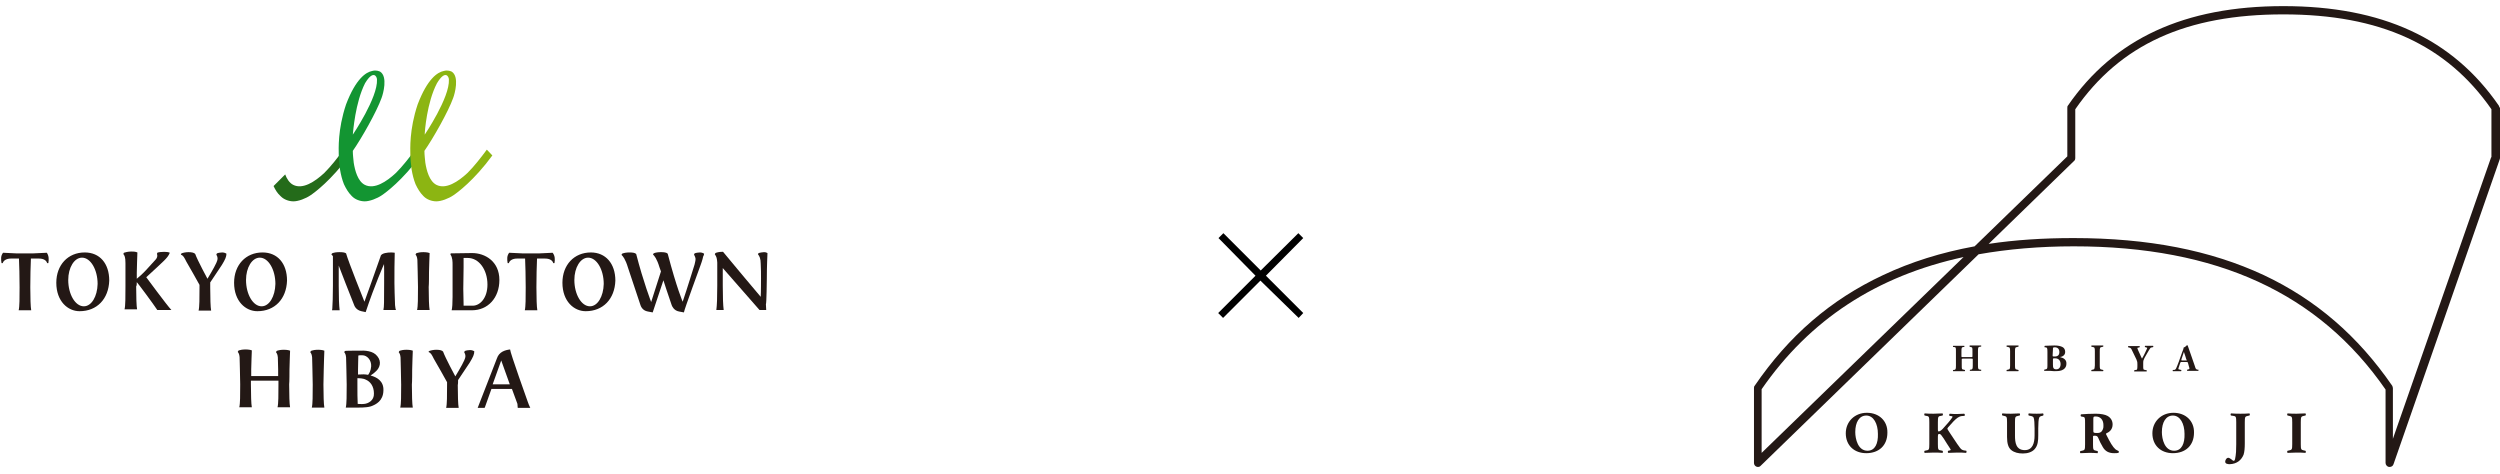 <?xml version="1.0" encoding="UTF-8"?>
<!-- Generator: Adobe Illustrator 26.0.2, SVG Export Plug-In . SVG Version: 6.00 Build 0)  -->
<svg xmlns="http://www.w3.org/2000/svg" xmlns:xlink="http://www.w3.org/1999/xlink" version="1.1" id="レイヤー_1" x="0px" y="0px" viewBox="0 0 817 155" style="enable-background:new 0 0 817 155;" xml:space="preserve">
<style type="text/css">
	.st0{fill:#246B1A;}
	.st1{fill:#139532;}
	.st2{fill:#8CB512;}
	.st3{fill:#231815;}
</style>
<g>
	<g>
		<path class="st0" d="M112.3,48.9c-2,2.7-4.1,5.4-6.3,7.6c-3.1,2.9-7.1,5.5-10.2,3.9c-1.2-0.6-2.1-2-2.6-3.4l-3.8,3.8    c0.6,1.3,1.3,2.4,2.2,3.2c0.1,0.1,0.2,0.2,0.2,0.2c1,1,2.6,1.6,4.1,1.6c1.6,0,4-0.9,5.6-2c1.2-0.8,6.7-4.8,12.7-13L112.3,48.9z"></path>
		<path class="st1" d="M135.7,48.9c-2,2.7-4.1,5.4-6.3,7.6c-3.1,2.9-7.1,5.5-10.2,3.9c-2.3-1.2-3.2-4.7-3.6-7.2    c-0.1-1.1-0.3-2.5-0.3-3.9c2.8-4,7.8-12.8,9.4-17.3c0.5-1.3,2.1-7-0.5-8.6c-0.3-0.1-1.2-0.6-2.6-0.2c-2,0.4-5.3,2.5-8.5,10.9    c-2.8,8.3-2.4,14.8-2.4,16.3l0,0c0,1.5,0.2,3.2,0.4,4.9c0.3,1.8,0.7,3.4,1.3,4.9c0.7,1.5,1.5,2.8,2.5,3.8c0.1,0.1,0.2,0.2,0.2,0.2    c1,1,2.6,1.6,4.1,1.6c1.6,0,4-0.9,5.6-2c1.2-0.8,6.7-4.8,12.7-13L135.7,48.9z M119.3,27.2c2.7-4.5,3.9-2.2,3.9-1.2    c0.3,5.9-7.9,18-7.9,18C115.4,43,116.1,33.5,119.3,27.2z"></path>
		<path class="st2" d="M159.1,48.9c-2,2.7-4.1,5.4-6.3,7.6c-3.1,2.9-7.1,5.5-10.2,3.9c-2.3-1.2-3.2-4.7-3.6-7.2    c-0.1-1.1-0.3-2.5-0.3-3.9c2.8-4,7.8-12.8,9.4-17.3c0.5-1.3,2.1-7-0.5-8.6c-0.3-0.1-1.2-0.6-2.6-0.2c-2,0.4-5.3,2.5-8.5,10.9    c-2.8,8.3-2.4,14.8-2.4,16.3l0,0c0,1.5,0.2,3.2,0.4,4.9c0.3,1.8,0.7,3.4,1.3,4.9c0.7,1.5,1.5,2.8,2.5,3.8c0.1,0.1,0.2,0.2,0.2,0.2    c1,1,2.6,1.6,4.1,1.6c1.6,0,4-0.9,5.6-2c1.2-0.8,6.7-4.8,12.7-13L159.1,48.9z M142.8,27.2c2.7-4.5,3.9-2.2,3.9-1.2    c0.3,5.9-7.9,18-7.9,18C138.8,43,139.5,33.5,142.8,27.2z"></path>
	</g>
	<g>
		<g>
			<g>
				<path class="st3" d="M27.7,82.5c-5.5,0-9.3,4.1-9.3,9.9c0,6.1,3.8,9.3,7.6,9.3c5.7,0,9.5-4,9.7-10      C35.7,86.1,32.6,82.5,27.7,82.5z M27.4,100.1c-2.8,0-5.1-3.9-5.1-8.6c0-4.1,2-7.3,4.5-7.3c2.8,0,5.1,3.9,5.1,8.6      C31.8,96.9,29.9,100.1,27.4,100.1z"></path>
			</g>
			<g>
				<path class="st3" d="M85.8,82.5c-5.5,0-9.3,4.1-9.3,9.9c0,6.1,3.8,9.3,7.6,9.3c5.7,0,9.5-4,9.7-10      C93.8,86.1,90.7,82.5,85.8,82.5z M85.5,100.1c-2.8,0-5.1-3.9-5.1-8.6c0-4.1,2-7.3,4.5-7.3c2.8,0,5.1,3.9,5.1,8.6      C89.9,96.9,88,100.1,85.5,100.1z"></path>
			</g>
			<path class="st3" d="M44.7,92.2c0.1,0,5.4,7.1,6.7,9.1H56c-1.5-1.6-8.2-10.7-8.2-10.7c2.8-2.6,4.6-4.2,5.8-5.4     c0.9-0.9,1.5-1.6,1.9-2.6c-0.4-0.2-1-0.3-1.8-0.3c-0.9,0-1.9,0.1-2.3,0.3L51.3,83c0.1,0.2,0.1,0.4,0.1,0.6c0,0.4-0.2,0.9-0.6,1.3     c-0.8,0.9-2,2.2-3.1,3.4c-0.9,1-2.8,2.7-3,2.8c0-0.7,0-1.4,0-2c0.1-2.5,0.1-5,0.2-6.6c-0.7-0.3-1.4-0.3-2-0.3     c-1.1,0-2.1,0.3-2.4,0.4L40.3,83l0,0c0.4,0.5,0.7,1,0.7,3c0,1.3,0,6.3,0,7.6c0,3.3,0,6.4-0.3,7.5h4.1l0,0c-0.2-1-0.3-4.2-0.3-7.5     C44.7,93.3,44.7,92.8,44.7,92.2L44.7,92.2z"></path>
			<path class="st3" d="M68.7,92.3l3.8-5.7c1.1-1.8,1.5-2.7,1.5-3.7c-0.5-0.3-0.9-0.4-1.4-0.4c-0.4,0-1.2,0.1-1.7,0.3l-0.2,0.4     c0.2,0.3,0.4,0.8,0.4,1.3c0,0.4-0.2,1-0.4,1.4c-0.7,1.6-2.9,5.2-2.9,5.2s-3.3-6.1-4-8.1c-0.3-0.4-1.1-0.6-2.2-0.6     c-0.9,0-1.8,0.2-2.3,0.4l-0.2,0.4c0.8,0.3,1.1,0.9,1.8,2.3c0.3,0.5,4.3,7.5,4.3,7.6c0,0.2,0,0.9,0,0.9c0,3.3,0,6.4-0.3,7.5H69     c-0.2-1-0.3-4.2-0.3-7.5C68.7,93.7,68.7,92.6,68.7,92.3z"></path>
			<path class="st3" d="M15.3,82.6L11,82.8H5.2L1,82.6c-0.8,1-0.7,2.2-0.5,3.4h0.4c0.2-0.9,1.3-1.5,2.6-1.5h2.7     c0.1,2.4,0.2,5.8,0.2,9.4c0,3.3,0,6.4-0.3,7.5h4.1c-0.2-1-0.3-4.2-0.3-7.5c0-3.6,0.1-7,0.2-9.4h2.7c1.4,0,2.4,0.6,2.6,1.5h0.4     C16,84.8,16,83.6,15.3,82.6z"></path>
		</g>
		<g>
			<g>
				<path class="st3" d="M193.1,82.5c-5.5,0-9.3,4.1-9.3,9.9c0,6.1,3.8,9.3,7.6,9.3c5.7,0,9.5-4,9.7-10      C201.1,86.1,197.9,82.5,193.1,82.5z M192.8,100.1c-2.8,0-5.1-3.9-5.1-8.6c0-4.1,2-7.3,4.5-7.3c2.8,0,5.1,3.9,5.1,8.6      C197.2,96.9,195.3,100.1,192.8,100.1z"></path>
			</g>
			<path class="st3" d="M154.3,82.7l-7,0.1l-0.1,0.4c0.7,0.9,0.7,2.4,0.7,3.4V97c0,2-0.1,3.7-0.3,4.4h6.6c5.3,0,9-4.1,9-9.9     C163.2,85.4,158.5,82.7,154.3,82.7z M154.5,99.9h-3c0-0.2,0-0.4,0-0.6c0-1.1-0.1-3.4-0.1-4.9c0-2.1,0.1-4.8,0.1-7     c0-1.3,0-2.6,0-3.1c0,0,1.3,0,1.4,0c3.6,0,6.4,3.8,6.4,8.7C159.3,97.5,156.8,99.9,154.5,99.9z"></path>
			<path class="st3" d="M180.6,82.6l-4.2,0.2h-5.8l-4.2-0.2c-0.8,1-0.7,2.2-0.5,3.4h0.4c0.2-0.9,1.3-1.5,2.6-1.5h2.7     c0.1,2.4,0.2,5.8,0.2,9.4c0,3.3,0,6.4-0.3,7.5h4.1c-0.2-1-0.3-4.2-0.3-7.5c0-3.6,0.1-7,0.2-9.4h2.7c1.4,0,2.4,0.6,2.6,1.5h0.4     C181.4,84.8,181.4,83.6,180.6,82.6z"></path>
			<path class="st3" d="M129.1,99.7c-0.1-1.7-0.2-6.8-0.2-7.2c0-3.4,0-7,0.1-9.9c0,0-0.6-0.1-1.1-0.1c-1.3,0-3.1,0.2-3.5,1.1v0.1     c-1.3,3.8-5.3,14.9-5.3,14.9s-5.3-13.2-6-15.8c-0.4-0.3-1.1-0.4-2.2-0.4c-0.9,0-1.7,0.1-2.4,0.4l-0.2,0.4     c0.1,0.1,0.3,0.2,0.5,0.5c0,0.7,0,9.3,0,9.7c0,3.5-0.1,5.8-0.2,7.4c0,0.3-0.1,0.5-0.1,0.6h2.5c-0.2-1.6-0.3-4.1-0.3-8     c0-0.3,0-4.8,0-6.6c0.5,1.4,3.8,9.8,5,12.8c0.1,0.3,0.6,1.7,2.4,2.1l1.4,0.3c3-9,6-15.7,6-15.7c0.1,0,0,12.3,0,12.6     c0,1.1-0.1,1.9-0.2,2.4h4.1C129.2,100.9,129.2,100.2,129.1,99.7z"></path>
			<path class="st3" d="M250.6,91c0-4,0.2-8,0.2-8c0-0.1,0-0.2,0-0.3c-0.3-0.2-0.7-0.3-1.1-0.3c-0.5,0-1.5,0.2-1.8,0.3l-0.2,0.4     c0.5,0.6,0.9,1.4,0.9,3.1c0.1,1.7,0.1,3.3,0.1,4.7c0,0.3,0,4.8-0.1,6.1c-0.8-0.9-11.1-13.2-12.3-14.7c-0.1,0-0.3,0-0.4,0     c-0.8,0-1.7,0.2-2.1,0.4l-0.2,0.4c0.6,0.8,0.7,1.4,0.8,2.7c0,2.2,0,7.2,0,7.5c0,4-0.1,6.5-0.3,8h2.4c-0.2-1.6-0.3-4.1-0.3-8     c0-0.7,0-5.7,0-5.7l12,13.7h2.2c0-0.6-0.1-1.2-0.1-1.9l0,0C250.5,99.5,250.6,91.3,250.6,91z"></path>
			<path class="st3" d="M140.2,88.9c0.1-2.4,0.1-4.7,0.2-6.2c-0.7-0.3-2-0.3-2-0.3s-1.2,0-1.8,0.2c-0.3,0.1-0.5,0.1-0.6,0.2     l-0.2,0.4l0,0c0.3,0.4,0.5,0.7,0.6,1.7c0,1.2,0.1,2.5,0.1,3.9c0,0.7,0.1,5,0.1,5c0,3.3,0,6.4-0.3,7.5l0,0l0,0h4.1l0,0     c-0.2-1-0.3-4.2-0.3-7.5C140.2,93,140.2,89.6,140.2,88.9z"></path>
			<path class="st3" d="M230.1,82.9c-0.5-0.3-0.9-0.4-1.4-0.4c-0.4,0-1.2,0.1-1.7,0.3l-0.2,0.4c0.1,0.2,0.4,0.7,0.5,1.3     c0,0.1,0,0.2,0,0.2c0,0.6-0.2,1.1-0.3,1.7c0,0-2.6,8.4-3.9,12.2c0,0-1.9-4.3-4.9-15.7c-0.4-0.4-1.2-0.5-2.2-0.5     c-0.8,0-1.8,0.1-2.4,0.4l-0.2,0.4c0.4,0.3,1.3,1.4,2.1,4.1c0.1,0.2,0.4,1.2,0.5,1.4c0,0-1.7,5.4-3.2,10c0,0-2.5-6.4-4.9-15.7     c-0.4-0.4-1.2-0.5-2.2-0.5c-0.8,0-1.7,0.1-2.4,0.4l-0.2,0.4c0.4,0.3,1.3,1.4,2.1,4.1c0.6,1.8,3.4,10.3,4.1,12.3     c0.1,0.3,0.6,1.8,2.4,2.1l1.6,0.3l3.5-10.5c0,0,1.8,5.6,2.7,8.1c0.1,0.3,0.7,1.8,2.4,2.1l1.6,0.3c0.1-0.9,5.5-15.6,5.5-15.6     s0.6-1.6,0.8-2.7C230,83.5,230.1,83.2,230.1,82.9z"></path>
		</g>
	</g>
	<g>
		<path class="st3" d="M149.7,124.2l3.8-5.7c1.1-1.8,1.5-2.7,1.5-3.7c-0.5-0.3-0.9-0.4-1.4-0.4c-0.4,0-1.2,0.1-1.7,0.3l-0.2,0.4    c0.2,0.3,0.4,0.8,0.4,1.3c0,0.4-0.2,1-0.4,1.4c-0.7,1.6-2.9,5.2-2.9,5.2s-3.3-6.1-4-8.1c-0.3-0.4-1.1-0.6-2.2-0.6    c-0.9,0-1.8,0.2-2.3,0.4L140,115c0.8,0.3,1.1,0.9,1.8,2.3c0.3,0.5,4.3,7.5,4.3,7.6c0,0.2,0,0.9,0,0.9c0,3.3,0,6.4-0.3,7.5h4.1    c-0.2-1-0.3-4.2-0.3-7.5C149.7,125.6,149.7,124.5,149.7,124.2z"></path>
		<path class="st3" d="M105.8,120.8c0.1-2.4,0.1-4.7,0.2-6.2c-0.7-0.3-2-0.3-2-0.3s-1.2,0-1.8,0.2c-0.3,0.1-0.5,0.1-0.6,0.2    l-0.2,0.4l0,0c0.3,0.4,0.5,0.7,0.6,1.7c0,1.2,0.1,2.5,0.1,3.9c0,0.7,0.1,5,0.1,5c0,3.3,0,6.4-0.3,7.5l0,0l0,0h4.1l0,0    c-0.2-1-0.3-4.2-0.3-7.5C105.7,124.9,105.8,121.5,105.8,120.8z"></path>
		<path class="st3" d="M134.7,120.8c0.1-2.4,0.1-4.7,0.2-6.2c-0.7-0.3-2-0.3-2-0.3s-1.2,0-1.8,0.2c-0.3,0.1-0.5,0.1-0.6,0.2    l-0.2,0.4l0,0c0.3,0.4,0.5,0.7,0.6,1.7c0,1.2,0.1,2.5,0.1,3.9c0,0.7,0.1,5,0.1,5c0,3.3,0,6.4-0.3,7.5l0,0l0,0h4.1l0,0    c-0.2-1-0.3-4.2-0.3-7.5C134.7,124.9,134.7,121.5,134.7,120.8z"></path>
		<g>
			<path class="st3" d="M169.2,133.3h4.1c-0.3-0.6-0.6-1.3-0.9-2.2c0,0-5.7-15.9-5.7-16.9c-1.7,0.2-3.6,0.8-4.3,2.9l-6.3,16.2h2.3     c0-0.1,0-0.2,0.1-0.3l2.1-5.9h6.7l1.8,4.9C169.1,132.5,169.2,133,169.2,133.3z M161,125.6l2.8-7.8l0,0l2.8,7.8H161z"></path>
		</g>
		<path class="st3" d="M121.7,122.9c-0.2-0.1-0.4-0.1-0.6-0.2c0.5-0.3,1.2-0.8,1.8-1.4c1.2-1.1,1.9-3.1,0.4-4.9    c-1.4-1.8-4-1.9-6.2-1.8l0,0c-1.4,0-4.2,0-4.4,0.1l-0.2,0.4l0,0c0.3,0.4,0.5,0.7,0.6,1.7c0,1.2,0.1,2.5,0.1,3.9c0,0.7,0.1,5,0.1,5    c0,3.3,0,6.4-0.3,7.5l0,0l0,0h3.7c0,0,2.9,0.1,4.5-0.4c1.7-0.6,4-1.8,4.1-5.1C125.5,124.4,122.9,123.3,121.7,122.9z M118.4,116.1    c1.6,0,3,1.6,2.9,3.6c-0.1,1.4-0.6,2.3-1,2.8c-0.9-0.2-2-0.2-3.3-0.1c0-0.6,0-1.1,0-1.6c0-1.7,0.1-3.3,0.1-4.6    C117.3,116.1,117.8,116.1,118.4,116.1z M119,132c-0.8,0.1-1.5,0-2.1,0c-0.1-1.5-0.1-3.8-0.1-6.2c0-0.7,0-1.5,0-2.2    c0.6,0,1.9,0,2.8,0.5c1.4,0.6,2.6,2.1,2.6,4.5C122.3,130.9,120.3,131.9,119,132z"></path>
		<path class="st3" d="M94.6,120.8c0.1-2.4,0.1-4.7,0.2-6.2c-0.7-0.3-2-0.3-2-0.3s-1.2,0-1.8,0.2c-0.3,0.1-0.5,0.1-0.6,0.2l-0.2,0.4    l0,0c0.3,0.4,0.5,0.7,0.6,1.7c0,1.2,0.1,2.5,0.1,3.9c0,0.3,0,1.2,0,2.2h-8.8c0-1,0-1.9,0-2.2c0.1-2.4,0.1-4.7,0.2-6.2    c-0.7-0.3-2-0.3-2-0.3s-1.2,0-1.8,0.2c-0.3,0.1-0.5,0.1-0.6,0.2l-0.2,0.4l0,0c0.3,0.4,0.5,0.7,0.6,1.7c0,1.2,0.1,2.5,0.1,3.9    c0,0.7,0.1,5,0.1,5c0,3.3,0,6.4-0.3,7.5l0,0l0,0h4.1l0,0c-0.2-1-0.3-4.2-0.3-7.5c0-0.2,0-0.7,0-1.2h9c0,0.7,0,1.2,0,1.2    c0,3.3,0,6.4-0.3,7.5l0,0l0,0h4.1l0,0c-0.2-1-0.3-4.2-0.3-7.5C94.6,124.9,94.6,121.5,94.6,120.8z"></path>
	</g>
</g>
<g>
	<path class="st3" d="M647.1,120.8c-0.6-0.1-0.7-0.2-0.7-1.4v-4.7c0-1.2,0.1-1.3,0.7-1.4h0.3c0.1-0.1,0.1-0.4,0-0.4   c-0.6,0-1.2,0-1.8,0c-0.6,0-1.2,0-1.9,0c-0.1,0.1-0.1,0.4,0,0.4l0.3,0.1c0.6,0.1,0.6,0.2,0.6,1.4v1.5c0,0.4,0,0.4-0.5,0.4h-2.6   c-0.5,0-0.5,0-0.5-0.4v-1.5c0-1.2,0.1-1.3,0.6-1.4h0.3c0.1-0.1,0.1-0.4,0-0.4c-0.6,0-1.2,0-1.7,0c-0.6,0-1.3,0-1.9,0   c-0.1,0.1-0.1,0.4,0,0.4h0.3c0.6,0.1,0.6,0.2,0.6,1.4v4.7c0,1.2-0.1,1.3-0.6,1.4h-0.3c-0.1,0.1-0.1,0.4,0,0.4c0.6,0,1.3,0,1.9,0   c0.6,0,1.2,0,1.9,0c0.1-0.1,0.1-0.4,0-0.4l-0.4-0.1c-0.6-0.1-0.6-0.2-0.6-1.4v-1.8c0-0.4,0-0.4,0.5-0.4h2.6c0.5,0,0.5,0,0.5,0.4   v1.8c0,1.2-0.1,1.3-0.6,1.4h-0.3c-0.1,0.1-0.1,0.4,0,0.4c0.6,0,1.2,0,1.8,0c0.6,0,1.2,0,1.8,0c0.1-0.1,0.1-0.4,0-0.4H647.1z"></path>
	<path class="st3" d="M656.2,120.8l-0.4,0.1c-0.1,0.1-0.1,0.4,0,0.4c0.7,0,1.3,0,1.9,0c0.6,0,1.2,0,1.9,0c0.1-0.1,0.1-0.4,0-0.4   l-0.4-0.1c-0.6-0.1-0.7-0.2-0.7-1.4v-4.6c0-1.2,0.1-1.3,0.7-1.4l0.4-0.1c0.1-0.1,0.1-0.4,0-0.4c-0.7,0-1.3,0-1.9,0   c-0.6,0-1.2,0-1.9,0c-0.1,0.1-0.1,0.4,0,0.4l0.4,0.1c0.6,0.1,0.7,0.2,0.7,1.4v4.6C656.9,120.6,656.8,120.7,656.2,120.8z"></path>
	<path class="st3" d="M673.5,116.8c-0.1,0-0.2-0.1-0.2-0.1c0-0.1,0.1-0.1,0.3-0.1c0.4-0.1,1.3-0.5,1.3-1.6c0-0.7-0.3-1.3-0.9-1.6   c-0.6-0.3-1.4-0.5-2.6-0.5c-1.3,0-2.2,0.1-3.1,0.1c-0.2,0-0.2,0.4-0.1,0.5h0.3c0.5,0.1,0.6,0.2,0.6,1.5v4.4c0,1.1-0.1,1.2-0.6,1.3   l-0.4,0.1c-0.1,0-0.1,0.4,0,0.4c0.7,0,1.3,0,1.9,0c0.4,0,0.8,0.1,1.3,0.1c0.8,0,1.7,0,2.5-0.3s1.5-1,1.5-2.1   C675.4,117.7,674.5,117,673.5,116.8z M670.9,114.2c0-0.6,0-0.7,0.6-0.7c0.9,0,1.5,0.5,1.5,1.6c0,0.8-0.4,1.4-1.5,1.4   c-0.7,0-0.7,0-0.7-0.4L670.9,114.2L670.9,114.2z M672,120.7c-1,0-1.1-0.6-1.1-1.6v-1.5c0-0.5,0-0.5,0.7-0.5c1.2,0,1.8,0.8,1.8,1.9   C673.4,120,672.9,120.7,672,120.7z"></path>
	<path class="st3" d="M683.9,120.8l-0.4,0.1c-0.1,0.1-0.1,0.4,0,0.4c0.7,0,1.3,0,1.9,0c0.6,0,1.2,0,1.9,0c0.1-0.1,0.1-0.4,0-0.4   l-0.4-0.1c-0.6-0.1-0.7-0.2-0.7-1.4v-4.6c0-1.2,0.1-1.3,0.7-1.4l0.4-0.1c0.1-0.1,0.1-0.4,0-0.4c-0.7,0-1.3,0-1.9,0   c-0.6,0-1.2,0-1.9,0c-0.1,0.1-0.1,0.4,0,0.4l0.4,0.1c0.6,0.1,0.7,0.2,0.7,1.4v4.6C684.5,120.6,684.5,120.7,683.9,120.8z"></path>
	<path class="st3" d="M703.6,113c-0.4,0-0.8,0-1.2,0c-0.5,0-0.9,0-1.4,0c-0.1,0.1-0.1,0.4,0,0.4l0.2,0.1c0.3,0.1,0.5,0.1,0.5,0.2   c0,0.2-0.2,0.5-0.6,1.4c-0.3,0.6-0.7,1.5-1.1,2.1c-0.2-0.3-0.4-0.9-0.6-1.3l-0.6-1.3c-0.3-0.6-0.3-0.8-0.3-0.9c0,0,0.1-0.1,0.3-0.1   l0.4-0.1c0.1-0.1,0.1-0.4,0-0.4c-0.4,0-1.1,0-1.8,0c-0.7,0-1.2,0-1.8,0c-0.2,0-0.2,0.3-0.1,0.4l0.4,0.1c0.4,0.1,0.6,0.3,0.8,0.8   l1.5,3.1c0.3,0.7,0.3,0.9,0.3,1.5v0.6c0,1.2-0.1,1.3-0.6,1.3l-0.4,0.1c-0.1,0.1-0.1,0.4,0,0.4c0.7,0,1.4,0,2,0c0.6,0,1.2,0,2,0   c0.1-0.1,0.1-0.4,0-0.4l-0.5-0.1c-0.6-0.1-0.6-0.2-0.6-1.3v-1c0-0.7,0.1-1,0.4-1.6l0.8-1.4c0.6-1.1,0.9-1.5,1.1-1.8   c0.1-0.2,0.4-0.3,0.7-0.3l0.3-0.1C703.7,113.3,703.7,113,703.6,113z"></path>
	<path class="st3" d="M718.1,120.8c-0.5-0.1-0.6-0.4-0.8-1.1l-1.7-4.9c-0.3-0.9-0.5-1.4-0.6-1.7c-0.1-0.2-0.1-0.3-0.3-0.3   c0,0-0.5,0.6-1.1,0.8c0,0.4-0.2,0.8-0.5,1.6l-1.1,3.1c-0.3,0.9-0.6,1.5-0.8,2s-0.5,0.6-0.8,0.6h-0.3c-0.1,0.1-0.1,0.4,0,0.4   c0.6,0,0.9,0,1.3,0c0.5,0,1,0,1.4,0c0.1-0.1,0.1-0.4,0-0.4l-0.4-0.1c-0.4-0.1-0.5-0.1-0.5-0.2s0-0.2,0.1-0.5l0.5-1.5   c0.1-0.2,0.1-0.3,0.4-0.3h1.5c0.4,0,0.5,0,0.6,0.2l0.3,1.1c0.2,0.5,0.2,0.8,0.2,0.9s-0.1,0.2-0.3,0.2l-0.4,0.1   c-0.1,0.1-0.1,0.4,0,0.4c0.6,0,1.1,0,1.7,0c0.7,0,1.3,0,1.9,0c0.1-0.1,0.1-0.4,0-0.4L718.1,120.8z M714.4,117.8h-1.2   c-0.3,0-0.4,0-0.3-0.4l0.3-0.9c0.2-0.6,0.4-1.3,0.5-1.5c0.1,0.3,0.3,0.9,0.5,1.5l0.3,1C714.8,117.7,714.7,117.8,714.4,117.8z"></path>
	<path class="st3" d="M610.1,134.9c-4,0-6.9,2.9-6.9,6.7c0,4,2.8,6.5,6.7,6.5c4.1,0,6.9-2.5,6.9-6.7   C616.9,137.6,614.1,134.9,610.1,134.9z M610.3,147.3c-3.1,0-4-3.8-4-6.1c0-3.2,1.3-5.4,3.6-5.4c2.4,0,3.8,2.7,3.8,6   C613.8,144.9,612.8,147.3,610.3,147.3z"></path>
	<path class="st3" d="M641.9,147.2c-0.5-0.1-0.9-0.2-1.4-0.9c-1.3-1.7-2.4-3.6-3.4-5c-0.6-0.9-0.7-1.1-0.7-1.2s0.1-0.2,0.2-0.4   l0.9-1c1.2-1.4,2.1-2.2,2.8-2.5c0.4-0.2,1-0.3,1.7-0.3c0.2-0.2,0.1-0.6-0.1-0.7c-0.8,0-1.6,0.1-2.3,0.1s-1.4,0-2.4-0.1   c-0.2,0.1-0.3,0.5-0.1,0.7l0.7,0.1c0.2,0,0.3,0.2,0.3,0.2c0,0.1-0.1,0.2-0.3,0.5c-0.6,0.9-1.7,2.1-2.7,3.2   c-0.3,0.4-1.1,1.1-1.5,1.1c-0.2,0-0.3-0.1-0.3-0.7V138c0-1.8,0.1-2,1-2.1l0.5-0.1c0.2-0.1,0.2-0.6,0-0.7c-1,0-2,0.1-2.9,0.1   c-1,0-1.9,0-2.9-0.1c-0.2,0.1-0.2,0.6,0,0.7l0.5,0.1c0.9,0.1,1,0.3,1,2.1v7.1c0,1.8-0.1,2-1,2.1l-0.5,0.1c-0.2,0.1-0.2,0.6,0,0.7   c1,0,2-0.1,2.9-0.1c0.9,0,1.9,0,2.9,0.1c0.2-0.1,0.2-0.5,0-0.7l-0.5-0.1c-0.9-0.1-1-0.3-1-2.1v-2c0-1,0-1.3,0.5-1.3   c0.4,0,0.7,0.5,1.4,1.5l1,1.6c0.2,0.3,1,1.5,1.1,1.7c0.1,0.2,0.2,0.3,0.2,0.4s-0.1,0.1-0.3,0.2l-0.5,0.1c-0.2,0.1-0.2,0.6,0,0.7   c1.1,0,2-0.1,3-0.1c0.9,0,1.8,0,2.8,0.1c0.2-0.1,0.2-0.5,0.1-0.7L641.9,147.2z"></path>
	<path class="st3" d="M665.6,135.2c-0.8,0-1.5,0-2.6-0.1c-0.1,0.1-0.2,0.5,0,0.7l0.5,0.1c0.5,0.1,0.9,0.2,1.1,0.6   c0.2,0.5,0.3,2,0.3,3.5v2.3c0,2.6-0.7,4.8-3.2,4.8c-2.9,0-3.2-2.5-3.2-4.7V138c0-1.8,0.1-1.9,1-2.1l0.5-0.1c0.2-0.1,0.2-0.5,0-0.7   c-0.9,0-1.9,0.1-2.8,0.1c-0.9,0-1.9,0-2.8-0.1c-0.2,0.1-0.2,0.5,0,0.7l0.5,0.1c0.9,0.2,1,0.3,1,2.1v4.8c0,2.1,0.4,3.5,1.4,4.3   c1,0.8,2.3,1.1,3.8,1.1c1.6,0,3-0.5,3.8-1.4c1.1-1.2,1.2-2.8,1.2-4.6V140c0-1.6,0.1-3,0.3-3.5c0.2-0.4,0.5-0.5,1-0.6l0.3-0.1   c0.2-0.2,0.1-0.5,0-0.7C667,135.2,666.3,135.2,665.6,135.2z"></path>
	<path class="st3" d="M691.3,146.8c-0.9-0.8-1.7-2.2-3-4.8c-0.1-0.2-0.1-0.3,0.1-0.4c0.9-0.4,2-1.2,2-2.9c0-1.2-0.6-2.2-1.7-2.8   c-0.7-0.4-2.1-0.7-3.8-0.7c-1.8,0-3.3,0.1-4.8,0.2c-0.2,0.1-0.2,0.6,0,0.7l0.5,0.1c0.8,0.1,0.8,0.3,0.8,2.2v6.8   c0,1.8-0.1,1.9-1,2.1l-0.5,0.1c-0.2,0.1-0.2,0.6,0,0.7c1,0,1.8-0.1,2.8-0.1c0.9,0,1.8,0,2.8,0.1c0.1-0.1,0.1-0.6,0-0.7l-0.5-0.1   c-0.9-0.2-1-0.3-1-2.1v-2.4c0-0.4,0-0.4,0.7-0.4c0.5,0,0.8,0.2,1,0.7c0.4,1,0.9,2,1.5,3c0.8,1.4,2,2,3.7,2c0.6,0,1.2,0,1.5-0.2   c0.1-0.1,0.1-0.4-0.1-0.5C692.3,147.3,691.8,147.2,691.3,146.8z M686.8,141c-0.4,0.4-0.8,0.5-1.5,0.5c-1.1,0-1.2-0.1-1.2-0.7v-3.7   c0-0.9,0-1,0.8-1c1.5,0,2.5,1.1,2.5,2.8C687.5,140,687.1,140.6,686.8,141z"></path>
	<path class="st3" d="M710.3,134.9c-4,0-6.9,2.9-6.9,6.7c0,4,2.8,6.5,6.7,6.5c4.1,0,6.9-2.5,6.9-6.7   C717.1,137.6,714.3,134.9,710.3,134.9z M710.5,147.3c-3.1,0-4-3.8-4-6.1c0-3.2,1.3-5.4,3.6-5.4c2.4,0,3.8,2.7,3.8,6   C714,144.9,713,147.3,710.5,147.3z"></path>
	<path class="st3" d="M732.2,135.2c-0.9,0-1.9,0-3.1-0.1c-0.2,0.1-0.2,0.6,0,0.7l0.7,0.1c0.9,0.1,1,0.3,1,2.1v7.2   c0,2-0.1,3.4-0.2,3.8c-0.1,0.7-0.2,1.6-0.6,1.6c-0.2,0-0.5-0.2-0.8-0.5c-0.3-0.2-0.7-0.5-1-0.5c-0.2,0-0.4,0.1-0.5,0.2   c-0.3,0.3-0.5,0.7-0.5,1.1c0,0.7,0.9,0.8,1.5,0.8c2.4-0.1,3.8-1.4,4.5-3.1c0.3-0.9,0.4-2.2,0.4-3.7V138c0-1.8,0.1-1.9,1-2.1   l0.5-0.1c0.2-0.1,0.2-0.6,0-0.7C734.1,135.2,733.1,135.2,732.2,135.2z"></path>
	<path class="st3" d="M752.9,135.9l0.5-0.1c0.2-0.1,0.2-0.6,0-0.7c-1,0-2,0.1-2.9,0.1s-1.9,0-2.9-0.1c-0.2,0.1-0.2,0.6,0,0.7   l0.5,0.1c0.9,0.2,1,0.3,1,2.1v7.1c0,1.8-0.1,1.9-1,2.1l-0.5,0.1c-0.2,0.1-0.2,0.6,0,0.7c1,0,2-0.1,2.9-0.1s1.8,0,2.9,0.1   c0.2-0.1,0.2-0.6,0-0.7l-0.5-0.1c-0.9-0.2-1-0.3-1-2.1V138C751.9,136.2,752,136.1,752.9,135.9z"></path>
	<path class="st3" d="M816.6,34.5C801.5,12.6,778.5,2,746.2,2c-32.3,0-55.3,10.6-70.4,32.5c-0.2,0.2-0.2,0.5-0.2,0.8v15.8   l-30.3,29.4c-10.9,2-20.8,5.1-29.9,9.4c-17.1,8-30.8,19.8-42,36.2c-0.2,0.2-0.2,0.5-0.2,0.8v24.4c0,0.5,0.3,1,0.8,1.2   c0.5,0.2,1.1,0.1,1.4-0.3l71.2-69.1c9.6-1.7,20-2.6,31.1-2.6c46.8,0,80.1,15.3,101.9,46.8v24c0,0.6,0.5,1.2,1.1,1.3   c0.1,0,0.1,0,0.2,0c0.6,0,1.1-0.3,1.3-0.9l34.7-99.6c0-0.1,0.1-0.3,0.1-0.4V35.3C816.8,35,816.7,34.8,816.6,34.5z M575.7,148v-20.8   c15.7-22.7,37.5-37,66-43.2L575.7,148z M814.1,51.4l-32.1,92v-16.5c0-0.3-0.1-0.5-0.2-0.8c-11.2-16.3-25-28.2-42-36.2   c-17.4-8.1-37.7-12.1-62.2-12.1c-9.9,0-19.1,0.6-27.7,1.9l27.9-27.1c0.3-0.2,0.4-0.6,0.4-1V35.7c14.7-21.2,36.3-31,68-31   c31.6,0,53.3,9.9,68,31v15.7H814.1z"></path>
</g>
<g>
	<path d="M411.9,91.7l-12.2,12.2l-1.6-1.6l12.2-12.2l-12.1-12.3l1.6-1.6L412,88.4l12.3-12.2l1.6,1.6l-12.2,12.3l12.2,12.2l-1.5,1.6   L411.9,91.7z"></path>
</g>
</svg>
